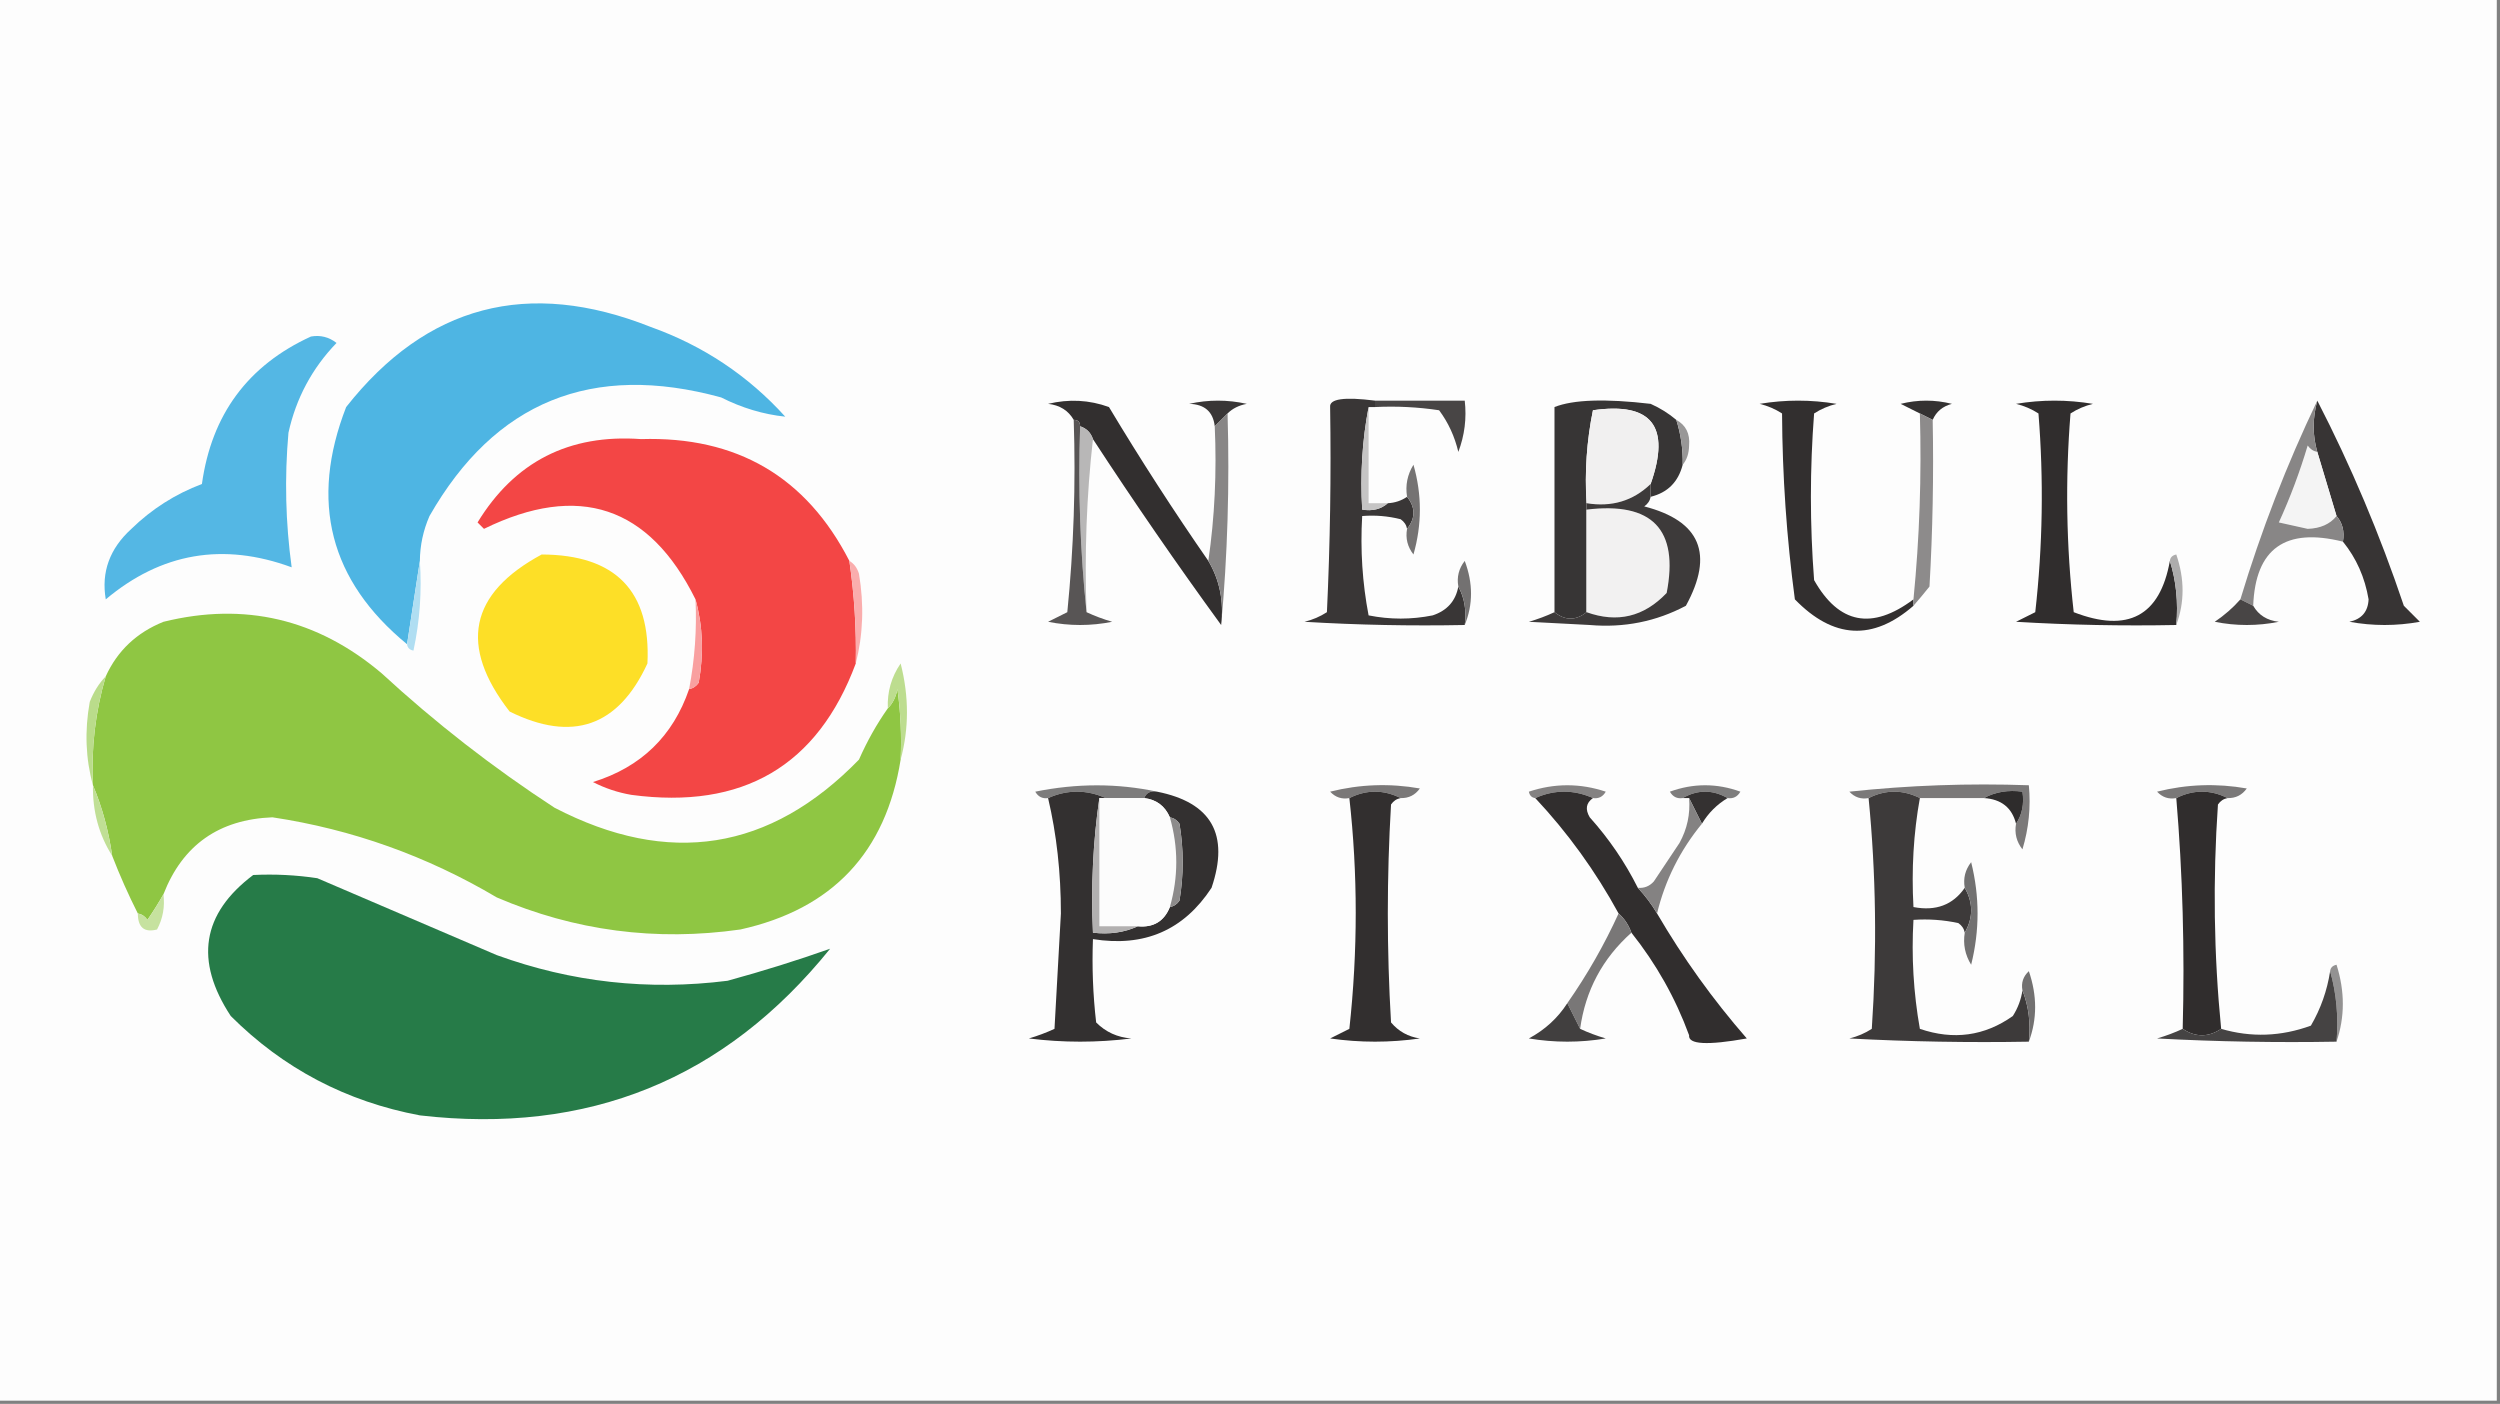 <?xml version="1.0" encoding="UTF-8"?>
<!DOCTYPE svg PUBLIC "-//W3C//DTD SVG 1.1//EN" "http://www.w3.org/Graphics/SVG/1.1/DTD/svg11.dtd">
<svg xmlns="http://www.w3.org/2000/svg" version="1.1" width="390px" height="219px" style="shape-rendering:geometricPrecision; text-rendering:geometricPrecision; image-rendering:optimizeQuality; fill-rule:evenodd; clip-rule:evenodd" xmlns:xlink="http://www.w3.org/1999/xlink">
<rect width="100%" height="100%" fill="#808080" stroke="none"/>
<g><path style="opacity:1" fill="#fdfdfd" d="M -0.5,-0.5 C 129.5,-0.5 259.5,-0.5 389.5,-0.5C 389.5,72.5 389.5,145.5 389.5,218.5C 259.5,218.5 129.5,218.5 -0.5,218.5C -0.5,145.5 -0.5,72.5 -0.5,-0.5 Z"/></g>
<g><path style="opacity:1" fill="#4eb5e3" d="M 65.5,87.5 C 64.833,91.833 64.167,96.167 63.5,100.5C 51.437,90.584 48.27,78.251 54,63.5C 66.544,47.582 82.377,43.415 101.5,51C 109.705,53.93 116.705,58.597 122.5,65C 119.076,64.639 115.742,63.639 112.5,62C 92.37,56.477 77.204,62.644 67,80.5C 66.023,82.74 65.523,85.073 65.5,87.5 Z"/></g>
<g><path style="opacity:1" fill="#54b7e4" d="M 48.5,52.5 C 49.978,52.238 51.311,52.571 52.5,53.5C 48.694,57.445 46.194,62.112 45,67.5C 44.377,74.523 44.543,81.523 45.5,88.5C 34.814,84.573 25.147,86.24 16.5,93.5C 15.774,89.249 17.107,85.583 20.5,82.5C 23.659,79.418 27.325,77.084 31.5,75.5C 33.006,64.673 38.673,57.006 48.5,52.5 Z"/></g>
<g><path style="opacity:1" fill="#322f2f" d="M 188.5,87.5 C 190.273,90.488 190.94,93.822 190.5,97.5C 183.587,88.007 176.92,78.341 170.5,68.5C 170.167,67.5 169.5,66.833 168.5,66.5C 168.5,65.833 168.167,65.5 167.5,65.5C 166.653,64.034 165.32,63.2 163.5,63C 166.76,62.217 169.927,62.383 173,63.5C 177.942,71.735 183.108,79.735 188.5,87.5 Z"/></g>
<g><path style="opacity:1" fill="#393636" d="M 191.5,64.5 C 190.833,65.167 190.167,65.833 189.5,66.5C 189.244,64.224 187.91,63.057 185.5,63C 188.5,62.333 191.5,62.333 194.5,63C 193.263,63.232 192.263,63.732 191.5,64.5 Z"/></g>
<g><path style="opacity:1" fill="#393636" d="M 214.5,62.5 C 214.5,62.833 214.5,63.167 214.5,63.5C 214.167,63.5 213.833,63.5 213.5,63.5C 212.512,68.641 212.179,73.974 212.5,79.5C 214.099,79.768 215.432,79.434 216.5,78.5C 217.609,78.443 218.609,78.11 219.5,77.5C 220.833,79.167 220.833,80.833 219.5,82.5C 219.389,81.883 219.056,81.383 218.5,81C 216.527,80.504 214.527,80.338 212.5,80.5C 212.195,85.762 212.529,90.928 213.5,96C 216.833,96.667 220.167,96.667 223.5,96C 225.751,95.252 227.084,93.752 227.5,91.5C 228.461,93.265 228.795,95.265 228.5,97.5C 220.16,97.666 211.827,97.5 203.5,97C 204.766,96.691 205.933,96.191 207,95.5C 207.5,84.838 207.667,74.172 207.5,63.5C 207.363,62.22 209.697,61.887 214.5,62.5 Z"/></g>
<g><path style="opacity:1" fill="#484545" d="M 214.5,63.5 C 214.5,63.167 214.5,62.833 214.5,62.5C 219.167,62.5 223.833,62.5 228.5,62.5C 228.813,65.247 228.48,67.913 227.5,70.5C 226.928,68.083 225.928,65.916 224.5,64C 221.183,63.502 217.85,63.335 214.5,63.5 Z"/></g>
<g><path style="opacity:1" fill="#373535" d="M 261.5,65.5 C 262.219,67.764 262.552,70.097 262.5,72.5C 261.811,75.189 260.144,76.856 257.5,77.5C 257.5,76.833 257.5,76.167 257.5,75.5C 260.674,66.516 257.674,62.682 248.5,64C 247.531,68.737 247.197,73.57 247.5,78.5C 247.5,78.833 247.5,79.167 247.5,79.5C 247.5,84.833 247.5,90.167 247.5,95.5C 245.833,96.833 244.167,96.833 242.5,95.5C 242.5,84.833 242.5,74.167 242.5,63.5C 245.429,62.336 250.429,62.169 257.5,63C 258.984,63.662 260.317,64.496 261.5,65.5 Z"/></g>
<g><path style="opacity:1" fill="#322f2f" d="M 298.5,93.5 C 298.5,93.833 298.5,94.167 298.5,94.5C 292.163,100.009 285.996,99.675 280,93.5C 278.718,83.933 278.051,74.266 278,64.5C 276.933,63.809 275.766,63.309 274.5,63C 278.5,62.333 282.5,62.333 286.5,63C 285.234,63.309 284.067,63.809 283,64.5C 282.333,73.167 282.333,81.833 283,90.5C 286.862,97.341 292.029,98.341 298.5,93.5 Z"/></g>
<g><path style="opacity:1" fill="#343232" d="M 301.5,65.5 C 300.833,65.167 300.167,64.833 299.5,64.5C 298.527,64.013 297.527,63.513 296.5,63C 299.167,62.333 301.833,62.333 304.5,63C 303.058,63.377 302.058,64.21 301.5,65.5 Z"/></g>
<g><path style="opacity:1" fill="#302d2d" d="M 338.5,87.5 C 339.479,90.625 339.813,93.958 339.5,97.5C 331.16,97.666 322.827,97.5 314.5,97C 315.5,96.5 316.5,96 317.5,95.5C 318.666,85.183 318.832,74.849 318,64.5C 316.933,63.809 315.766,63.309 314.5,63C 318.5,62.333 322.5,62.333 326.5,63C 325.234,63.309 324.067,63.809 323,64.5C 322.168,74.849 322.334,85.183 323.5,95.5C 331.958,98.777 336.958,96.11 338.5,87.5 Z"/></g>
<g><path style="opacity:1" fill="#f1f0f0" d="M 257.5,75.5 C 254.766,78.143 251.433,79.143 247.5,78.5C 247.197,73.57 247.531,68.737 248.5,64C 257.674,62.682 260.674,66.516 257.5,75.5 Z"/></g>
<g><path style="opacity:1" fill="#373434" d="M 361.5,62.5 C 366.758,72.701 371.258,83.368 375,94.5C 375.833,95.333 376.667,96.167 377.5,97C 373.833,97.667 370.167,97.667 366.5,97C 368.41,96.592 369.41,95.425 369.5,93.5C 368.921,90.07 367.587,87.07 365.5,84.5C 365.768,82.901 365.434,81.568 364.5,80.5C 363.5,77.167 362.5,73.833 361.5,70.5C 360.746,67.922 360.746,65.256 361.5,62.5 Z"/></g>
<g><path style="opacity:1" fill="#c5c4c4" d="M 213.5,63.5 C 213.5,68.5 213.5,73.5 213.5,78.5C 214.5,78.5 215.5,78.5 216.5,78.5C 215.432,79.434 214.099,79.768 212.5,79.5C 212.179,73.974 212.512,68.641 213.5,63.5 Z"/></g>
<g><path style="opacity:1" fill="#b8b7b7" d="M 168.5,66.5 C 169.5,66.833 170.167,67.5 170.5,68.5C 169.507,77.318 169.173,86.318 169.5,95.5C 168.506,86.014 168.173,76.348 168.5,66.5 Z"/></g>
<g><path style="opacity:1" fill="#888686" d="M 191.5,64.5 C 191.828,75.679 191.495,86.679 190.5,97.5C 190.94,93.822 190.273,90.488 188.5,87.5C 189.491,80.687 189.825,73.687 189.5,66.5C 190.167,65.833 190.833,65.167 191.5,64.5 Z"/></g>
<g><path style="opacity:1" fill="#f34645" d="M 132.5,87.5 C 133.275,92.797 133.608,98.13 133.5,103.5C 127.548,119.494 115.882,126.327 98.5,124C 96.392,123.64 94.392,122.973 92.5,122C 99.984,119.682 104.984,114.849 107.5,107.5C 108.117,107.389 108.617,107.056 109,106.5C 109.814,101.98 109.647,97.646 108.5,93.5C 101.279,78.937 90.279,75.27 75.5,82.5C 75.167,82.167 74.833,81.833 74.5,81.5C 80.29,72.021 88.79,67.688 100,68.5C 114.936,68.044 125.77,74.378 132.5,87.5 Z"/></g>
<g><path style="opacity:1" fill="#8d8b8b" d="M 299.5,64.5 C 300.167,64.833 300.833,65.167 301.5,65.5C 301.666,74.173 301.5,82.84 301,91.5C 300.148,92.571 299.315,93.571 298.5,94.5C 298.5,94.167 298.5,93.833 298.5,93.5C 299.449,83.886 299.782,74.219 299.5,64.5 Z"/></g>
<g><path style="opacity:1" fill="#989797" d="M 261.5,65.5 C 262.993,66.312 263.66,67.645 263.5,69.5C 263.48,70.726 263.147,71.726 262.5,72.5C 262.552,70.097 262.219,67.764 261.5,65.5 Z"/></g>
<g><path style="opacity:1" fill="#f4f4f4" d="M 361.5,70.5 C 362.5,73.833 363.5,77.167 364.5,80.5C 363.486,81.765 361.986,82.431 360,82.5C 358.5,82.167 357,81.833 355.5,81.5C 357.278,77.61 358.778,73.61 360,69.5C 360.383,70.056 360.883,70.389 361.5,70.5 Z"/></g>
<g><path style="opacity:1" fill="#757373" d="M 219.5,82.5 C 220.833,80.833 220.833,79.167 219.5,77.5C 219.215,75.712 219.548,74.045 220.5,72.5C 221.833,77.167 221.833,81.833 220.5,86.5C 219.571,85.311 219.238,83.978 219.5,82.5 Z"/></g>
<g><path style="opacity:1" fill="#f2f1f1" d="M 247.5,79.5 C 257.756,78.252 261.922,82.585 260,92.5C 256.463,96.227 252.297,97.227 247.5,95.5C 247.5,90.167 247.5,84.833 247.5,79.5 Z"/></g>
<g><path style="opacity:1" fill="#3d3a3a" d="M 257.5,75.5 C 257.5,76.167 257.5,76.833 257.5,77.5C 257.389,78.117 257.056,78.617 256.5,79C 265.259,81.257 267.425,86.424 263,94.5C 258.347,96.963 253.347,97.963 248,97.5C 244.833,97.333 241.667,97.167 238.5,97C 239.901,96.59 241.234,96.09 242.5,95.5C 244.167,96.833 245.833,96.833 247.5,95.5C 252.297,97.227 256.463,96.227 260,92.5C 261.922,82.585 257.756,78.252 247.5,79.5C 247.5,79.167 247.5,78.833 247.5,78.5C 251.433,79.143 254.766,78.143 257.5,75.5 Z"/></g>
<g><path style="opacity:1" fill="#888686" d="M 361.5,62.5 C 360.746,65.256 360.746,67.922 361.5,70.5C 360.883,70.389 360.383,70.056 360,69.5C 358.778,73.61 357.278,77.61 355.5,81.5C 357,81.833 358.5,82.167 360,82.5C 361.986,82.431 363.486,81.765 364.5,80.5C 365.434,81.568 365.768,82.901 365.5,84.5C 356.503,82.248 351.836,85.581 351.5,94.5C 350.833,94.167 350.167,93.833 349.5,93.5C 352.733,82.789 356.733,72.455 361.5,62.5 Z"/></g>
<g><path style="opacity:1" fill="#fddf27" d="M 84.5,86.5 C 96.048,86.545 101.548,92.212 101,103.5C 96.461,113.347 89.294,115.847 79.5,111C 71.546,100.754 73.213,92.588 84.5,86.5 Z"/></g>
<g><path style="opacity:1" fill="#737171" d="M 228.5,97.5 C 228.795,95.265 228.461,93.265 227.5,91.5C 227.238,90.022 227.571,88.689 228.5,87.5C 229.806,90.98 229.806,94.313 228.5,97.5 Z"/></g>
<g><path style="opacity:1" fill="#adacac" d="M 338.5,87.5 C 338.56,86.957 338.893,86.624 339.5,86.5C 340.808,90.315 340.808,93.981 339.5,97.5C 339.813,93.958 339.479,90.625 338.5,87.5 Z"/></g>
<g><path style="opacity:1" fill="#b0def2" d="M 65.5,87.5 C 65.827,92.214 65.493,96.88 64.5,101.5C 63.893,101.376 63.56,101.043 63.5,100.5C 64.167,96.167 64.833,91.833 65.5,87.5 Z"/></g>
<g><path style="opacity:1" fill="#8fc643" d="M 138.5,110.5 C 139.268,109.737 139.768,108.737 140,107.5C 140.499,111.152 140.665,114.818 140.5,118.5C 138.18,132.987 129.847,141.82 115.5,145C 102.322,146.88 89.655,145.213 77.5,140C 66.594,133.54 54.927,129.373 42.5,127.5C 34.154,127.83 28.487,131.83 25.5,139.5C 24.768,140.808 23.934,142.142 23,143.5C 22.617,142.944 22.117,142.611 21.5,142.5C 20.016,139.561 18.683,136.561 17.5,133.5C 16.945,129.603 15.945,125.937 14.5,122.5C 14.21,116.678 14.877,111.012 16.5,105.5C 18.321,101.515 21.321,98.681 25.5,97C 38.151,93.88 49.484,96.547 59.5,105C 67.928,112.764 76.928,119.764 86.5,126C 104.302,135.253 120.136,132.753 134,118.5C 135.274,115.609 136.774,112.942 138.5,110.5 Z"/></g>
<g><path style="opacity:1" fill="#faadad" d="M 132.5,87.5 C 133.222,87.918 133.722,88.584 134,89.5C 134.815,94.352 134.648,99.019 133.5,103.5C 133.608,98.13 133.275,92.797 132.5,87.5 Z"/></g>
<g><path style="opacity:1" fill="#585555" d="M 167.5,65.5 C 168.167,65.5 168.5,65.833 168.5,66.5C 168.173,76.348 168.506,86.014 169.5,95.5C 170.766,96.09 172.099,96.59 173.5,97C 170.167,97.667 166.833,97.667 163.5,97C 164.5,96.5 165.5,96 166.5,95.5C 167.499,85.522 167.832,75.522 167.5,65.5 Z"/></g>
<g><path style="opacity:1" fill="#484545" d="M 349.5,93.5 C 350.167,93.833 350.833,94.167 351.5,94.5C 352.347,95.966 353.68,96.8 355.5,97C 352.167,97.667 348.833,97.667 345.5,97C 347.027,95.968 348.36,94.801 349.5,93.5 Z"/></g>
<g><path style="opacity:1" fill="#f9a0a0" d="M 108.5,93.5 C 109.647,97.646 109.814,101.98 109,106.5C 108.617,107.056 108.117,107.389 107.5,107.5C 108.383,102.897 108.717,98.23 108.5,93.5 Z"/></g>
<g><path style="opacity:1" fill="#bddd8f" d="M 140.5,118.5 C 140.665,114.818 140.499,111.152 140,107.5C 139.768,108.737 139.268,109.737 138.5,110.5C 138.39,107.941 139.056,105.608 140.5,103.5C 141.814,108.652 141.814,113.652 140.5,118.5 Z"/></g>
<g><path style="opacity:1" fill="#badc8b" d="M 16.5,105.5 C 14.877,111.012 14.21,116.678 14.5,122.5C 13.353,118.354 13.186,114.02 14,109.5C 14.608,107.934 15.441,106.6 16.5,105.5 Z"/></g>
<g><path style="opacity:1" fill="#7d7c7c" d="M 180.5,123.5 C 179.508,123.328 178.842,123.662 178.5,124.5C 176.5,124.5 174.5,124.5 172.5,124.5C 169.5,123.167 166.5,123.167 163.5,124.5C 162.624,124.631 161.957,124.298 161.5,123.5C 167.988,122.183 174.322,122.183 180.5,123.5 Z"/></g>
<g><path style="opacity:1" fill="#7a7878" d="M 218.5,124.5 C 215.833,123.167 213.167,123.167 210.5,124.5C 209.325,124.719 208.325,124.386 207.5,123.5C 212.131,122.338 216.798,122.172 221.5,123C 220.756,124.039 219.756,124.539 218.5,124.5 Z"/></g>
<g><path style="opacity:1" fill="#848282" d="M 248.5,124.5 C 245.5,123.167 242.5,123.167 239.5,124.5C 238.957,124.44 238.624,124.107 238.5,123.5C 242.5,122.167 246.5,122.167 250.5,123.5C 250.043,124.298 249.376,124.631 248.5,124.5 Z"/></g>
<g><path style="opacity:1" fill="#7e7d7d" d="M 269.5,124.5 C 267.167,123.167 264.833,123.167 262.5,124.5C 261.624,124.631 260.957,124.298 260.5,123.5C 264.167,122.167 267.833,122.167 271.5,123.5C 271.043,124.298 270.376,124.631 269.5,124.5 Z"/></g>
<g><path style="opacity:1" fill="#7b7979" d="M 314.5,128.5 C 315.451,127.081 315.784,125.415 315.5,123.5C 313.265,123.205 311.265,123.539 309.5,124.5C 306.167,124.5 302.833,124.5 299.5,124.5C 296.833,123.167 294.167,123.167 291.5,124.5C 290.325,124.719 289.325,124.386 288.5,123.5C 297.81,122.502 307.143,122.168 316.5,122.5C 316.82,125.898 316.487,129.232 315.5,132.5C 314.571,131.311 314.238,129.978 314.5,128.5 Z"/></g>
<g><path style="opacity:1" fill="#7a7878" d="M 347.5,124.5 C 344.833,123.167 342.167,123.167 339.5,124.5C 338.325,124.719 337.325,124.386 336.5,123.5C 341.131,122.338 345.798,122.172 350.5,123C 349.756,124.039 348.756,124.539 347.5,124.5 Z"/></g>
<g><path style="opacity:1" fill="#322f2f" d="M 210.5,124.5 C 213.167,123.167 215.833,123.167 218.5,124.5C 217.883,124.611 217.383,124.944 217,125.5C 216.333,136.833 216.333,148.167 217,159.5C 218.171,160.893 219.671,161.727 221.5,162C 216.833,162.667 212.167,162.667 207.5,162C 208.5,161.5 209.5,161 210.5,160.5C 211.825,148.34 211.825,136.34 210.5,124.5 Z"/></g>
<g><path style="opacity:1" fill="#312e2e" d="M 239.5,124.5 C 242.5,123.167 245.5,123.167 248.5,124.5C 247.427,125.251 247.26,126.251 248,127.5C 251.005,130.849 253.505,134.516 255.5,138.5C 256.659,139.74 257.659,141.074 258.5,142.5C 262.556,149.449 267.223,155.949 272.5,162C 266.329,163.103 263.329,162.937 263.5,161.5C 261.373,155.699 258.373,150.366 254.5,145.5C 254.068,144.29 253.401,143.29 252.5,142.5C 248.909,135.918 244.576,129.918 239.5,124.5 Z"/></g>
<g><path style="opacity:1" fill="#343131" d="M 262.5,124.5 C 264.833,123.167 267.167,123.167 269.5,124.5C 267.833,125.5 266.5,126.833 265.5,128.5C 264.833,127.167 264.167,125.833 263.5,124.5C 263.167,124.5 262.833,124.5 262.5,124.5 Z"/></g>
<g><path style="opacity:1" fill="#3d3a3a" d="M 291.5,124.5 C 294.167,123.167 296.833,123.167 299.5,124.5C 298.511,129.975 298.178,135.642 298.5,141.5C 301.986,142.171 304.653,141.171 306.5,138.5C 307.833,140.833 307.833,143.167 306.5,145.5C 306.389,144.883 306.056,144.383 305.5,144C 303.19,143.503 300.857,143.337 298.5,143.5C 298.171,149.206 298.505,154.872 299.5,160.5C 304.749,162.294 309.583,161.628 314,158.5C 314.791,157.255 315.291,155.922 315.5,154.5C 316.473,156.948 316.806,159.615 316.5,162.5C 307.161,162.666 297.827,162.5 288.5,162C 289.766,161.691 290.933,161.191 292,160.5C 292.826,148.326 292.66,136.326 291.5,124.5 Z"/></g>
<g><path style="opacity:1" fill="#2e2c2c" d="M 309.5,124.5 C 311.265,123.539 313.265,123.205 315.5,123.5C 315.784,125.415 315.451,127.081 314.5,128.5C 313.871,126.003 312.204,124.67 309.5,124.5 Z"/></g>
<g><path style="opacity:1" fill="#302d2d" d="M 339.5,124.5 C 342.167,123.167 344.833,123.167 347.5,124.5C 346.883,124.611 346.383,124.944 346,125.5C 345.189,137.243 345.356,148.909 346.5,160.5C 344.5,161.833 342.5,161.833 340.5,160.5C 340.828,148.322 340.495,136.322 339.5,124.5 Z"/></g>
<g><path style="opacity:1" fill="#333030" d="M 163.5,124.5 C 166.5,123.167 169.5,123.167 172.5,124.5C 172.167,124.5 171.833,124.5 171.5,124.5C 170.509,131.313 170.175,138.313 170.5,145.5C 173.059,145.802 175.393,145.468 177.5,144.5C 179.933,144.727 181.599,143.727 182.5,141.5C 183.117,141.389 183.617,141.056 184,140.5C 184.667,136.5 184.667,132.5 184,128.5C 183.617,127.944 183.117,127.611 182.5,127.5C 181.738,125.738 180.404,124.738 178.5,124.5C 178.842,123.662 179.508,123.328 180.5,123.5C 188.993,125.182 191.827,130.182 189,138.5C 184.665,145.12 178.498,147.787 170.5,146.5C 170.334,150.846 170.501,155.179 171,159.5C 172.491,161.004 174.324,161.837 176.5,162C 171.167,162.667 165.833,162.667 160.5,162C 161.872,161.598 163.205,161.098 164.5,160.5C 164.833,154.5 165.167,148.5 165.5,142.5C 165.496,136.128 164.829,130.128 163.5,124.5 Z"/></g>
<g><path style="opacity:1" fill="#fcfcfc" d="M 171.5,124.5 C 171.833,124.5 172.167,124.5 172.5,124.5C 174.5,124.5 176.5,124.5 178.5,124.5C 180.404,124.738 181.738,125.738 182.5,127.5C 183.833,132.167 183.833,136.833 182.5,141.5C 181.599,143.727 179.933,144.727 177.5,144.5C 175.5,144.5 173.5,144.5 171.5,144.5C 171.5,137.833 171.5,131.167 171.5,124.5 Z"/></g>
<g><path style="opacity:1" fill="#c0df95" d="M 14.5,122.5 C 15.945,125.937 16.945,129.603 17.5,133.5C 15.432,130.237 14.432,126.57 14.5,122.5 Z"/></g>
<g><path style="opacity:1" fill="#b2b0b0" d="M 171.5,124.5 C 171.5,131.167 171.5,137.833 171.5,144.5C 173.5,144.5 175.5,144.5 177.5,144.5C 175.393,145.468 173.059,145.802 170.5,145.5C 170.175,138.313 170.509,131.313 171.5,124.5 Z"/></g>
<g><path style="opacity:1" fill="#8d8b8b" d="M 182.5,127.5 C 183.117,127.611 183.617,127.944 184,128.5C 184.667,132.5 184.667,136.5 184,140.5C 183.617,141.056 183.117,141.389 182.5,141.5C 183.833,136.833 183.833,132.167 182.5,127.5 Z"/></g>
<g><path style="opacity:1" fill="#848282" d="M 263.5,124.5 C 264.167,125.833 264.833,127.167 265.5,128.5C 262.085,132.663 259.752,137.33 258.5,142.5C 257.659,141.074 256.659,139.74 255.5,138.5C 256.496,138.586 257.329,138.252 258,137.5C 259.333,135.5 260.667,133.5 262,131.5C 263.202,129.323 263.702,126.989 263.5,124.5 Z"/></g>
<g><path style="opacity:1" fill="#267b48" d="M 39.5,136.5 C 42.85,136.335 46.183,136.502 49.5,137C 58.833,141 68.167,145 77.5,149C 89.148,153.228 101.148,154.562 113.5,153C 119.048,151.481 124.381,149.814 129.5,148C 113.066,168.375 91.733,177.041 65.5,174C 54.018,171.844 44.184,166.677 36,158.5C 30.324,149.866 31.49,142.533 39.5,136.5 Z"/></g>
<g><path style="opacity:1" fill="#727171" d="M 306.5,145.5 C 307.833,143.167 307.833,140.833 306.5,138.5C 306.238,137.022 306.571,135.689 307.5,134.5C 308.833,139.833 308.833,145.167 307.5,150.5C 306.548,148.955 306.215,147.288 306.5,145.5 Z"/></g>
<g><path style="opacity:1" fill="#c6e29f" d="M 25.5,139.5 C 25.739,141.467 25.406,143.301 24.5,145C 22.511,145.519 21.511,144.686 21.5,142.5C 22.117,142.611 22.617,142.944 23,143.5C 23.934,142.142 24.768,140.808 25.5,139.5 Z"/></g>
<g><path style="opacity:1" fill="#797777" d="M 252.5,142.5 C 253.401,143.29 254.068,144.29 254.5,145.5C 249.989,149.522 247.322,154.522 246.5,160.5C 245.833,159.167 245.167,157.833 244.5,156.5C 247.594,152.074 250.261,147.407 252.5,142.5 Z"/></g>
<g><path style="opacity:1" fill="#727070" d="M 316.5,162.5 C 316.806,159.615 316.473,156.948 315.5,154.5C 315.281,153.325 315.614,152.325 316.5,151.5C 317.808,155.315 317.808,158.981 316.5,162.5 Z"/></g>
<g><path style="opacity:1" fill="#939292" d="M 363.5,151.5 C 363.56,150.957 363.893,150.624 364.5,150.5C 365.809,154.649 365.809,158.649 364.5,162.5C 364.815,158.629 364.482,154.962 363.5,151.5 Z"/></g>
<g><path style="opacity:1" fill="#413f3f" d="M 244.5,156.5 C 245.167,157.833 245.833,159.167 246.5,160.5C 247.766,161.09 249.099,161.59 250.5,162C 246.5,162.667 242.5,162.667 238.5,162C 241.023,160.64 243.023,158.807 244.5,156.5 Z"/></g>
<g><path style="opacity:1" fill="#454343" d="M 363.5,151.5 C 364.482,154.962 364.815,158.629 364.5,162.5C 355.161,162.666 345.827,162.5 336.5,162C 337.901,161.59 339.234,161.09 340.5,160.5C 342.5,161.833 344.5,161.833 346.5,160.5C 351.175,161.869 355.841,161.702 360.5,160C 362.035,157.362 363.035,154.528 363.5,151.5 Z"/></g>
</svg>
